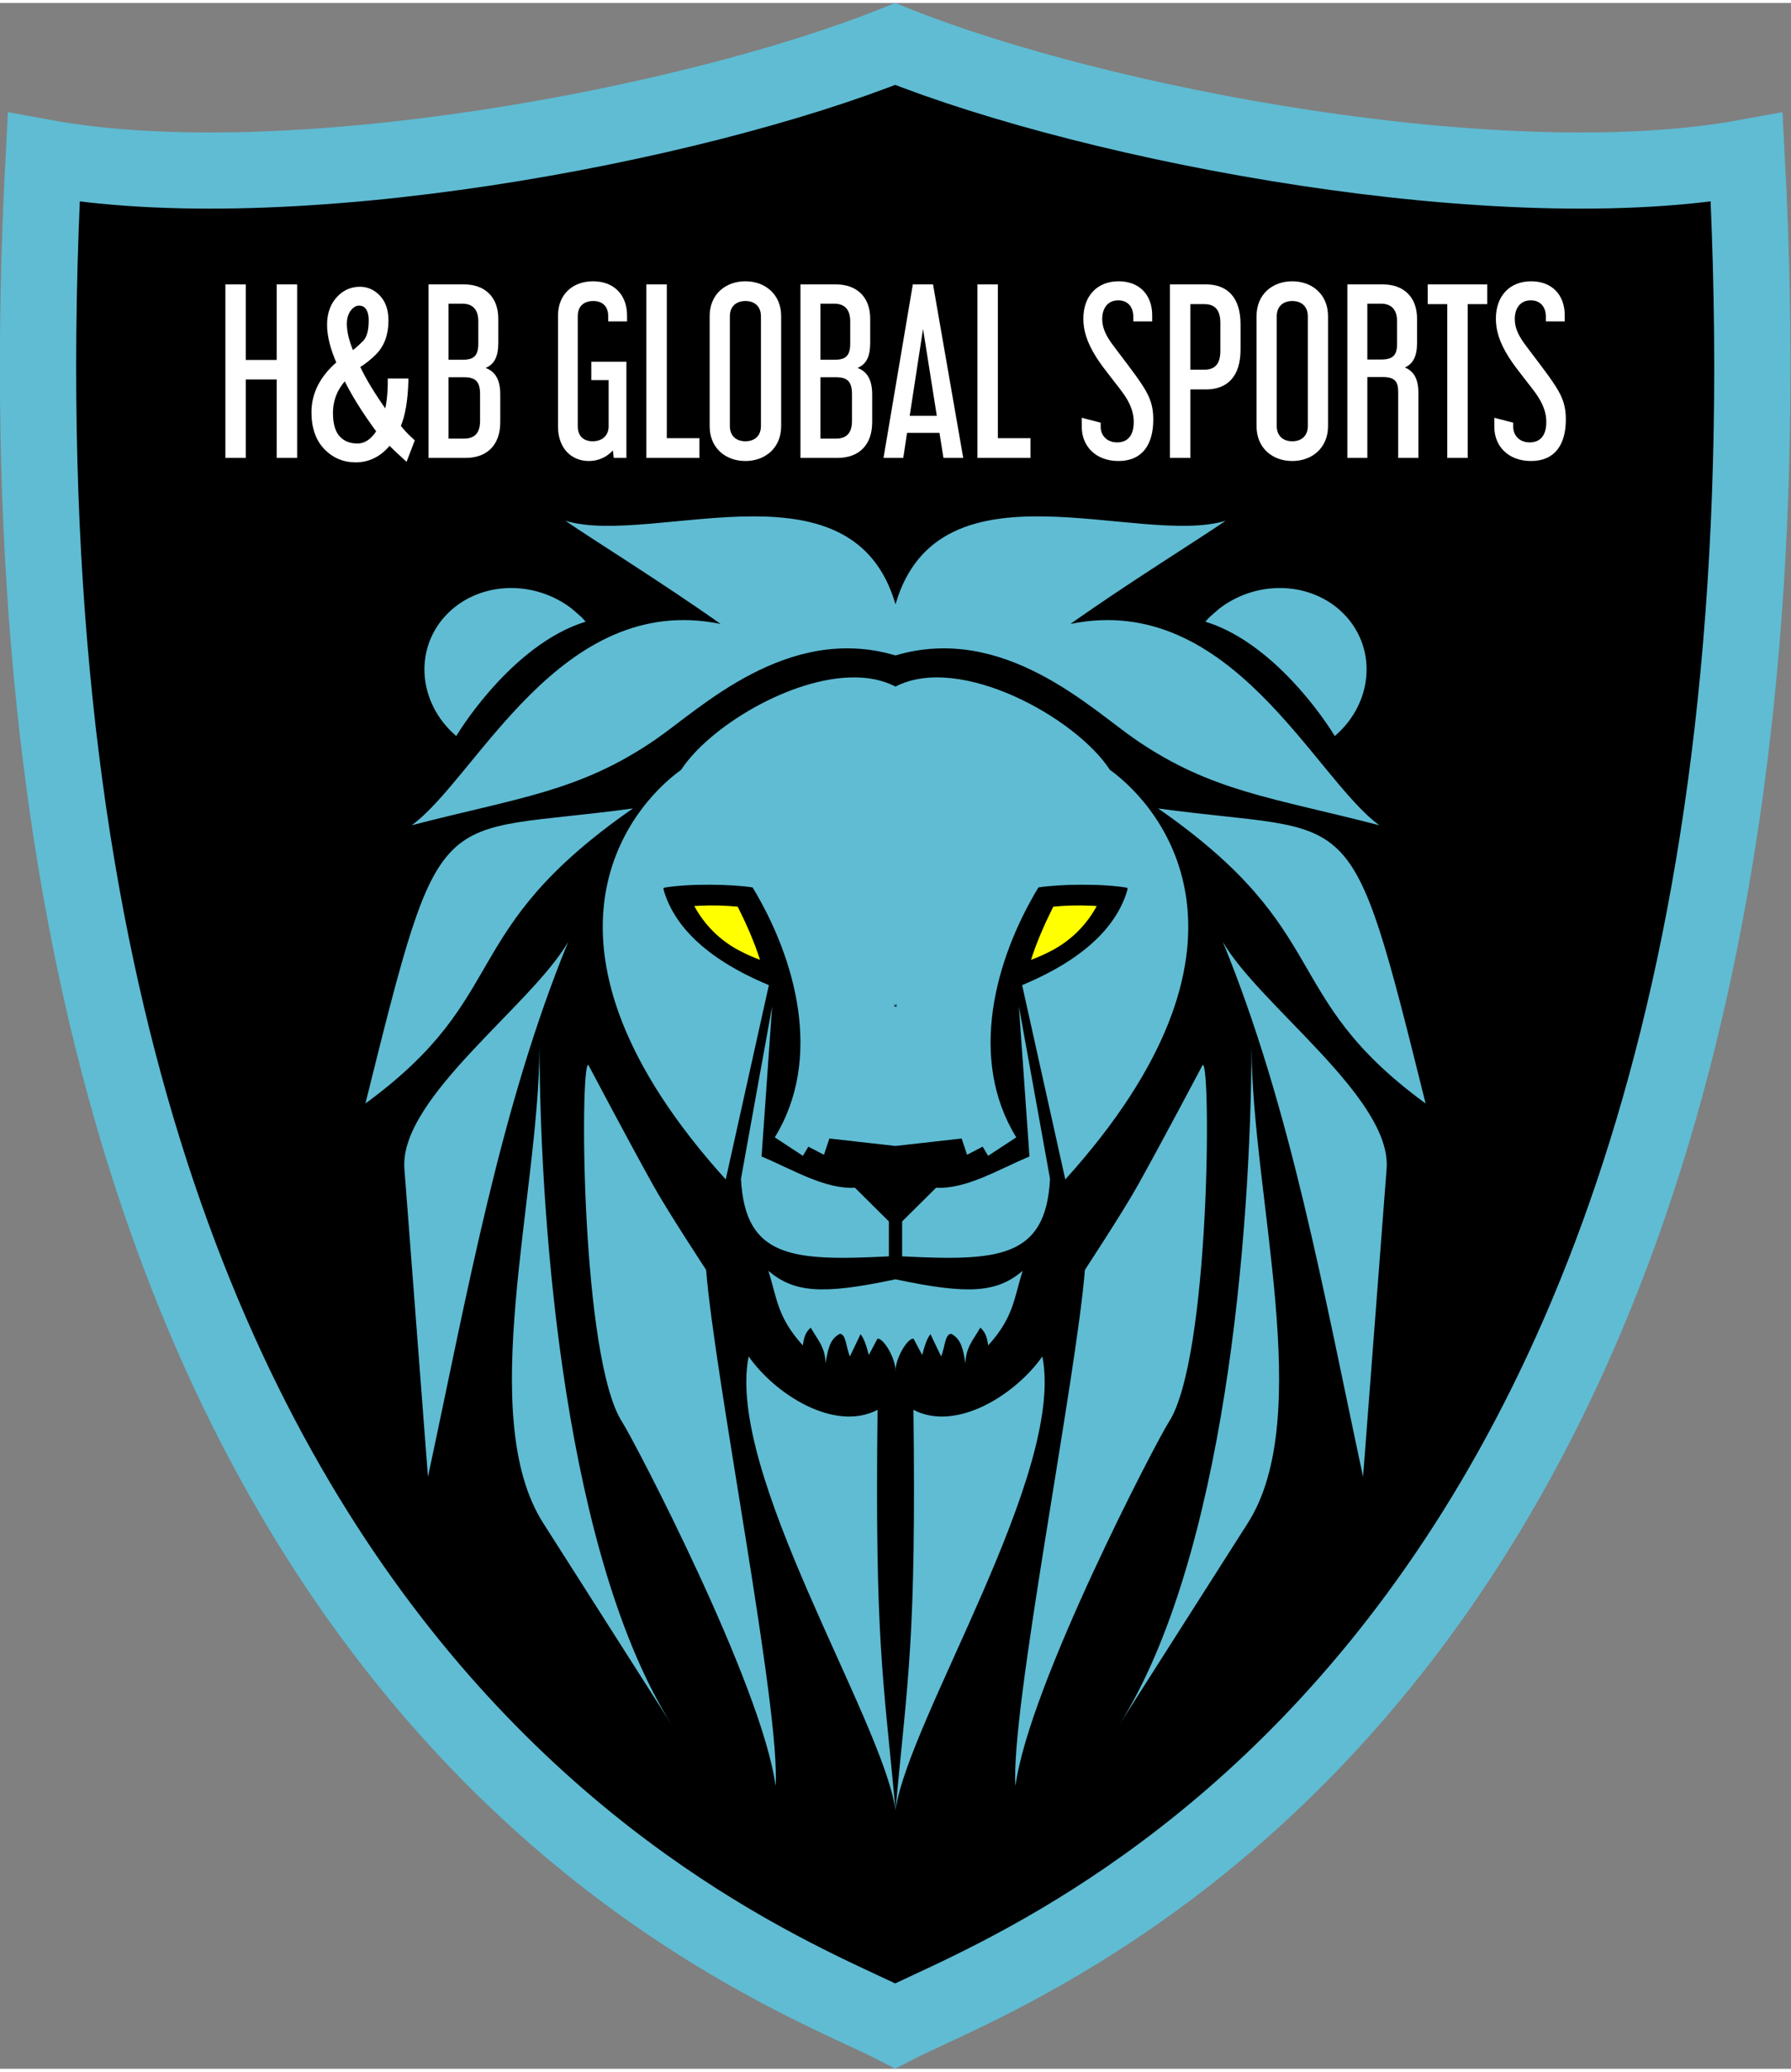 <?xml version="1.0" encoding="UTF-8"?>
<svg xmlns="http://www.w3.org/2000/svg" xmlns:xlink="http://www.w3.org/1999/xlink" width="300px" height="347px" viewBox="0 0 300 346" version="1.1">
<rect x="0" y="0" width="300" height="346" fill="#808080" stroke="none"/>
<g id="surface2">
<path style="fill-rule:nonzero;fill:rgb(0%,0%,0%);fill-opacity:1;stroke-width:24.246;stroke-linecap:butt;stroke-linejoin:miter;stroke:rgb(37.255%,73.725%,82.745%);stroke-opacity:1;stroke-miterlimit:4;" d="M 396.872 81.056 C 332.261 107.002 203.609 131.359 126.237 117.175 C 100.56 604.394 356.145 691.017 396.872 712.106 C 437.6 691.017 693.192 604.394 667.515 117.175 C 590.136 131.359 461.484 107.002 396.872 81.056 Z M 396.872 81.056 " transform="matrix(0.527,0,0,0.526,-59.204,-35.767)"/>
<path style=" stroke:none;fill-rule:nonzero;fill:rgb(100%,100%,100%);fill-opacity:1;" d="M 37.754 47.133 L 37.754 76.195 L 41.176 76.195 L 41.176 63.055 L 46.348 63.055 L 46.348 76.195 L 49.77 76.195 L 49.77 47.133 L 46.348 47.133 L 46.348 59.789 L 41.176 59.789 L 41.176 47.133 Z M 37.754 47.133 "/>
<path style="fill-rule:nonzero;fill:rgb(100%,100%,100%);fill-opacity:1;stroke-width:0.913;stroke-linecap:butt;stroke-linejoin:miter;stroke:rgb(100%,100%,100%);stroke-opacity:1;stroke-miterlimit:4;" d="M 985.816 867.726 C 981.806 862.276 978.76 857.383 976.678 853.054 C 974.111 855.783 972.83 858.99 972.83 862.678 C 972.83 865.885 973.555 868.205 974.997 869.65 C 976.277 870.933 977.959 871.575 980.047 871.575 C 982.291 871.575 984.212 870.292 985.816 867.726 Z M 993.757 853.534 C 993.595 859.146 992.871 863.397 991.591 866.287 C 992.554 867.57 993.834 868.931 995.438 870.376 L 993.511 875.424 C 991.914 873.979 990.388 872.541 988.946 871.095 C 986.378 874.303 983.255 875.904 979.562 875.904 C 976.355 875.904 973.632 874.783 971.388 872.541 C 968.983 870.13 967.78 866.767 967.78 862.438 C 967.78 857.305 970.101 852.737 974.751 848.726 C 972.992 844.721 972.106 841.189 972.106 838.143 C 972.106 834.936 973.07 832.369 974.997 830.445 C 976.601 828.844 978.521 828.041 980.765 828.041 C 982.692 828.041 984.374 828.766 985.816 830.205 C 987.419 831.812 988.221 834.054 988.221 836.944 C 988.221 840.787 987.103 843.839 984.859 846.082 C 983.41 847.527 981.89 848.726 980.287 849.691 C 981.89 853.216 984.458 857.467 987.982 862.438 C 988.622 860.189 988.946 857.228 988.946 853.534 Z M 978.605 845.842 C 979.245 845.518 980.364 844.559 981.968 842.952 C 983.093 841.831 983.656 839.828 983.656 836.944 C 983.656 835.175 983.255 833.892 982.453 833.095 C 981.968 832.616 981.328 832.369 980.526 832.369 C 979.724 832.369 979.006 832.693 978.359 833.335 C 977.241 834.456 976.678 835.979 976.678 837.904 C 976.678 840.146 977.318 842.796 978.605 845.842 Z M 978.605 845.842 " transform="matrix(0.604,0,0,0.603,-532.091,-451.503)"/>
<path style=" stroke:none;fill-rule:nonzero;fill:rgb(100%,100%,100%);fill-opacity:1;" d="M 71.785 47.133 L 71.785 76.195 L 77.996 76.195 C 81.566 76.195 83.797 74.043 83.797 70.219 L 83.797 65.582 C 83.797 63.02 82.906 61.719 81.344 61.125 C 82.758 60.531 83.465 59.309 83.465 56.934 L 83.465 52.887 C 83.465 49.285 81.27 47.133 77.699 47.133 Z M 75.133 62.684 L 77.738 62.684 C 79.707 62.684 80.414 63.465 80.414 65.543 L 80.414 69.996 C 80.414 71.965 79.559 72.965 77.738 72.965 L 75.133 72.965 Z M 75.133 50.363 L 77.438 50.363 C 79.297 50.363 80.117 51.477 80.117 53.297 L 80.117 57.043 C 80.117 59.047 79.41 59.754 77.512 59.754 L 75.133 59.754 Z M 75.133 50.363 "/>
<path style=" stroke:none;fill-rule:nonzero;fill:rgb(100%,100%,100%);fill-opacity:1;" d="M 96.777 52.441 C 96.777 50.773 97.82 49.918 99.383 49.918 C 100.871 49.918 101.875 50.773 101.875 52.441 L 101.875 53.332 L 105.035 53.332 L 105.035 52.367 C 105.035 48.805 102.766 46.613 99.344 46.613 C 95.922 46.613 93.469 48.805 93.469 52.367 L 93.469 70.961 C 93.469 74.523 95.664 76.715 98.637 76.715 C 100.348 76.715 101.727 75.973 102.656 74.934 L 102.805 76.195 L 104.926 76.195 L 104.926 60.086 L 99.047 60.086 L 99.047 63.168 L 101.949 63.168 L 101.949 70.887 C 101.949 72.559 100.758 73.41 99.27 73.41 C 97.781 73.41 96.777 72.559 96.777 70.887 Z M 96.777 52.441 "/>
<path style=" stroke:none;fill-rule:nonzero;fill:rgb(100%,100%,100%);fill-opacity:1;" d="M 108.27 47.133 L 108.27 76.195 L 117.16 76.195 L 117.16 72.891 L 111.691 72.891 L 111.691 47.133 Z M 108.27 47.133 "/>
<path style=" stroke:none;fill-rule:nonzero;fill:rgb(100%,100%,100%);fill-opacity:1;" d="M 130.848 52.441 C 130.848 48.805 128.168 46.613 124.859 46.613 C 121.512 46.613 118.871 48.805 118.871 52.441 L 118.871 70.887 C 118.871 74.523 121.512 76.715 124.859 76.715 C 128.168 76.715 130.848 74.523 130.848 70.887 Z M 122.254 52.48 C 122.254 50.809 123.332 49.918 124.859 49.918 C 126.383 49.918 127.461 50.809 127.461 52.48 L 127.461 70.852 C 127.461 72.52 126.383 73.41 124.859 73.41 C 123.332 73.41 122.254 72.52 122.254 70.852 Z M 122.254 52.48 "/>
<path style=" stroke:none;fill-rule:nonzero;fill:rgb(100%,100%,100%);fill-opacity:1;" d="M 134.082 47.133 L 134.082 76.195 L 140.293 76.195 C 143.863 76.195 146.094 74.043 146.094 70.219 L 146.094 65.582 C 146.094 63.02 145.203 61.719 143.641 61.125 C 145.055 60.531 145.762 59.309 145.762 56.934 L 145.762 52.887 C 145.762 49.285 143.566 47.133 139.996 47.133 Z M 137.43 62.684 L 140.031 62.684 C 142.004 62.684 142.711 63.465 142.711 65.543 L 142.711 69.996 C 142.711 71.965 141.855 72.965 140.031 72.965 L 137.43 72.965 Z M 137.43 50.363 L 139.734 50.363 C 141.594 50.363 142.414 51.477 142.414 53.297 L 142.414 57.043 C 142.414 59.047 141.707 59.754 139.809 59.754 L 137.43 59.754 Z M 137.43 50.363 "/>
<path style=" stroke:none;fill-rule:nonzero;fill:rgb(100%,100%,100%);fill-opacity:1;" d="M 152.902 47.133 L 147.992 76.195 L 151.301 76.195 L 151.934 72 L 157.363 72 L 158.035 76.195 L 161.344 76.195 L 156.285 47.133 Z M 154.613 54.594 L 156.918 69.145 L 152.379 69.145 Z M 154.613 54.594 "/>
<path style=" stroke:none;fill-rule:nonzero;fill:rgb(100%,100%,100%);fill-opacity:1;" d="M 163.723 47.133 L 163.723 76.195 L 172.613 76.195 L 172.613 72.891 L 167.145 72.891 L 167.145 47.133 Z M 163.723 47.133 "/>
<path style=" stroke:none;fill-rule:nonzero;fill:rgb(100%,100%,100%);fill-opacity:1;" d="M 187.379 46.613 C 183.809 46.613 181.465 49.027 181.465 52.887 C 181.465 54.742 181.984 56.746 183.66 59.383 C 185.035 61.535 187.34 64.168 188.457 65.84 C 189.535 67.512 189.906 68.848 189.906 70.184 C 189.906 72.336 188.977 73.598 187.117 73.598 C 185.371 73.598 184.367 72.371 184.367 71 L 184.367 70.293 L 181.203 69.477 L 181.203 71.035 C 181.203 74.191 183.512 76.715 187.34 76.715 C 191.32 76.715 193.18 74.004 193.18 69.738 C 193.18 67.621 192.695 66.137 191.543 64.316 C 190.207 62.164 187.488 58.789 186.152 56.934 C 185.184 55.559 184.625 54.336 184.625 52.926 C 184.625 51.219 185.48 49.805 187.305 49.805 C 188.902 49.805 189.832 50.883 189.832 52.555 L 189.832 53.332 L 192.996 53.332 L 192.996 52.293 C 192.996 48.914 190.875 46.613 187.379 46.613 Z M 187.379 46.613 "/>
<path style=" stroke:none;fill-rule:nonzero;fill:rgb(100%,100%,100%);fill-opacity:1;" d="M 195.969 47.133 L 195.969 76.195 L 199.391 76.195 L 199.391 64.727 L 201.996 64.727 C 205.566 64.727 207.797 62.574 207.797 58.047 L 207.797 53.816 C 207.797 49.285 205.566 47.133 201.996 47.133 Z M 199.391 50.438 L 201.734 50.438 C 203.559 50.438 204.414 51.477 204.414 53.594 L 204.414 58.27 C 204.414 60.383 203.559 61.422 201.734 61.422 L 199.391 61.422 Z M 199.391 50.438 "/>
<path style=" stroke:none;fill-rule:nonzero;fill:rgb(100%,100%,100%);fill-opacity:1;" d="M 222.449 52.441 C 222.449 48.805 219.773 46.613 216.461 46.613 C 213.117 46.613 210.477 48.805 210.477 52.441 L 210.477 70.887 C 210.477 74.523 213.117 76.715 216.461 76.715 C 219.773 76.715 222.449 74.523 222.449 70.887 Z M 213.859 52.48 C 213.859 50.809 214.938 49.918 216.461 49.918 C 217.988 49.918 219.066 50.809 219.066 52.48 L 219.066 70.852 C 219.066 72.52 217.988 73.41 216.461 73.41 C 214.938 73.41 213.859 72.52 213.859 70.852 Z M 213.859 52.48 "/>
<path style=" stroke:none;fill-rule:nonzero;fill:rgb(100%,100%,100%);fill-opacity:1;" d="M 225.688 47.133 L 225.688 76.195 L 229.035 76.195 L 229.035 62.648 L 231.562 62.648 C 233.609 62.648 234.203 63.352 234.203 65.172 L 234.203 76.195 L 237.586 76.195 L 237.586 65.285 C 237.586 62.906 236.77 61.645 235.32 61.051 C 236.656 60.457 237.363 59.234 237.363 56.934 L 237.363 52.887 C 237.363 49.285 235.172 47.133 231.602 47.133 Z M 229.035 50.363 L 231.34 50.363 C 233.086 50.363 234.016 51.402 234.016 53.297 L 234.016 57.082 C 234.016 58.973 233.348 59.715 231.34 59.715 L 229.035 59.715 Z M 229.035 50.363 "/>
<path style=" stroke:none;fill-rule:nonzero;fill:rgb(100%,100%,100%);fill-opacity:1;" d="M 239.148 47.133 L 239.148 50.438 L 242.422 50.438 L 242.422 76.195 L 245.844 76.195 L 245.844 50.438 L 249.117 50.438 L 249.117 47.133 Z M 239.148 47.133 "/>
<path style=" stroke:none;fill-rule:nonzero;fill:rgb(100%,100%,100%);fill-opacity:1;" d="M 256.48 46.613 C 252.91 46.613 250.566 49.027 250.566 52.887 C 250.566 54.742 251.09 56.746 252.762 59.383 C 254.137 61.535 256.445 64.168 257.559 65.84 C 258.637 67.512 259.012 68.848 259.012 70.184 C 259.012 72.336 258.082 73.598 256.223 73.598 C 254.473 73.598 253.469 72.371 253.469 71 L 253.469 70.293 L 250.309 69.477 L 250.309 71.035 C 250.309 74.191 252.613 76.715 256.445 76.715 C 260.422 76.715 262.285 74.004 262.285 69.738 C 262.285 67.621 261.801 66.137 260.648 64.316 C 259.309 62.164 256.594 58.789 255.254 56.934 C 254.285 55.559 253.73 54.336 253.73 52.926 C 253.73 51.219 254.586 49.805 256.406 49.805 C 258.008 49.805 258.938 50.883 258.938 52.555 L 258.938 53.332 L 262.098 53.332 L 262.098 52.293 C 262.098 48.914 259.977 46.613 256.48 46.613 Z M 256.48 46.613 "/>
<path style=" stroke:none;fill-rule:nonzero;fill:rgb(37.255%,73.725%,82.745%);fill-opacity:1;" d="M 126.164 85.988 C 114.777 85.992 102.227 88.996 94.707 86.727 C 99.469 90 110.977 97.113 120.703 104.004 C 93.789 98.488 79.832 129.844 68.949 137.727 C 86.766 133.102 97.051 132.109 109.75 123.398 C 117.273 118.238 131.859 103.91 150 109.277 C 168.145 103.91 182.73 118.238 190.254 123.398 C 202.949 132.109 213.238 133.102 231.051 137.727 C 220.172 129.844 206.215 98.488 179.301 104.004 C 189.027 97.113 200.535 90 205.297 86.727 C 190.723 91.121 157.246 75.715 150 100.727 C 146.496 88.621 136.844 85.984 126.164 85.988 Z M 85.465 97.988 C 81.871 98.023 78.355 99.246 75.629 101.645 C 75.266 101.969 74.918 102.309 74.59 102.664 C 69.332 108.395 70.09 117.246 76.297 122.672 C 76.34 122.707 76.379 122.742 76.422 122.777 C 79.945 117.078 88.219 106.633 98.102 103.629 C 97.848 103.336 97.582 103.051 97.305 102.777 L 95.777 101.445 C 92.734 99.102 89.059 97.953 85.465 97.988 Z M 214.539 97.988 C 210.941 97.953 207.27 99.102 204.227 101.445 L 202.699 102.777 C 202.422 103.051 202.156 103.336 201.898 103.629 C 211.785 106.633 220.059 117.078 223.582 122.777 C 223.621 122.742 223.664 122.707 223.707 122.672 C 229.914 117.246 230.672 108.395 225.414 102.664 C 225.086 102.309 224.738 101.969 224.371 101.645 C 221.648 99.246 218.133 98.023 214.539 97.988 Z M 143.215 112.957 C 132.469 112.867 118.719 121.324 114.098 128.43 C 104.949 135.027 86.391 158.105 121.562 197.047 L 128.789 164.5 C 117.656 159.852 112.742 154.098 111.141 148.488 C 111.152 148.391 111.164 148.293 111.176 148.191 C 115.461 147.441 122.758 147.602 126.066 148.137 C 133.348 160.188 137.867 176.855 129.777 189.996 L 134.488 193.09 L 135.402 191.555 L 138.016 192.914 L 138.922 190.191 L 149.984 191.438 L 150.016 191.438 L 161.078 190.191 L 161.988 192.914 L 164.602 191.555 L 165.516 193.09 L 170.227 189.996 C 162.137 176.855 166.652 160.188 173.938 148.137 C 177.242 147.602 184.539 147.441 188.828 148.191 C 188.84 148.293 188.852 148.391 188.863 148.488 C 187.262 154.098 182.344 159.852 171.211 164.5 L 178.441 197.047 C 213.609 158.105 195.051 135.027 185.902 128.43 C 180.219 119.691 160.73 108.91 150 114.496 C 149.906 114.445 149.809 114.398 149.715 114.352 C 147.777 113.406 145.566 112.98 143.215 112.957 Z M 106.016 134.906 C 72.418 139.504 74.164 132.238 61.207 184.328 C 86.074 166.137 76.18 155.633 106.016 134.906 Z M 193.988 134.906 C 223.824 155.633 213.93 166.137 238.797 184.328 C 225.836 132.238 227.586 139.504 193.988 134.906 Z M 95.172 157.254 C 89.051 167.895 66.836 183.438 67.738 195.258 L 71.684 246.855 C 78.242 216.262 83.762 185.078 95.172 157.254 Z M 204.828 157.254 C 216.242 185.078 221.762 216.262 228.32 246.855 L 232.262 195.258 C 233.164 183.438 210.953 167.895 204.828 157.254 Z M 149.836 167.594 C 149.887 167.715 149.938 167.84 149.984 167.965 L 149.984 168.047 C 149.992 168.035 149.996 168.02 150 168.008 C 150.008 168.02 150.012 168.031 150.016 168.047 L 150.016 167.965 C 150.066 167.84 150.113 167.715 150.164 167.594 L 150.168 168.145 C 150.152 168.137 150.137 168.133 150.121 168.125 C 150.086 168.105 150.051 168.086 150.016 168.066 L 150.016 168.047 C 150.012 168.051 150.008 168.055 150 168.055 C 149.996 168.051 149.992 168.051 149.984 168.047 L 149.984 168.066 C 149.953 168.086 149.918 168.105 149.883 168.125 C 149.867 168.133 149.852 168.137 149.836 168.145 Z M 129.336 168.047 L 124.117 196.93 C 124.789 210.215 132.734 210.75 148.891 209.926 L 148.891 204.078 L 143.203 198.43 C 138.215 198.715 132.832 195.426 127.566 193.191 Z M 170.668 168.047 L 172.438 193.191 C 167.172 195.426 161.785 198.715 156.801 198.43 L 151.109 204.078 L 151.109 209.926 C 167.266 210.75 175.215 210.215 175.883 196.93 Z M 90.367 174.824 C 90.27 199.992 79.629 236.766 90.988 254.598 L 112.578 288.492 C 94.84 260.438 90.477 205.973 90.367 174.824 Z M 209.633 174.824 C 209.523 205.973 205.16 260.438 187.422 288.492 L 209.016 254.598 C 220.371 236.766 209.734 199.992 209.633 174.824 Z M 98.508 177.848 C 97.129 178.082 97.32 227.09 104.238 237.711 C 106.145 240.633 127.668 281.766 129.91 298.633 C 130.797 286.156 119.746 230.551 118.277 212.195 C 118.277 212.195 111.91 202.492 109.441 198.074 C 105.465 190.949 98.543 177.852 98.543 177.852 C 98.531 177.848 98.52 177.848 98.508 177.848 Z M 201.492 177.848 C 201.48 177.848 201.473 177.848 201.461 177.852 C 201.461 177.852 194.539 190.949 190.559 198.074 C 188.094 202.492 181.727 212.195 181.727 212.195 C 180.254 230.551 169.207 286.156 170.094 298.633 C 172.332 281.766 193.859 240.633 195.762 237.711 C 202.68 227.09 202.871 178.082 201.492 177.848 Z M 128.703 212.359 C 130.188 217.004 130.156 220.062 134.48 224.848 C 134.652 223.586 134.883 222.672 135.805 221.863 C 136.852 223.797 138.23 225.047 138.277 227.836 C 138.652 225.887 138.844 223.812 140.695 222.895 C 141.758 223 141.711 225.215 142.363 226.688 L 144.148 222.953 C 144.582 223.562 144.941 224.172 145.527 226.457 L 146.969 223.734 C 147.75 223.469 149.715 226.328 149.984 228.723 L 149.984 229.211 C 149.988 229.105 149.992 229 150 228.895 C 150.012 229 150.016 229.105 150.016 229.211 L 150.016 228.723 C 150.289 226.328 152.254 223.469 153.031 223.734 L 154.473 226.457 C 155.062 224.172 155.418 223.562 155.855 222.953 L 157.641 226.688 C 158.289 225.215 158.246 223 159.309 222.895 C 161.16 223.812 161.348 225.887 161.723 227.836 C 161.773 225.047 163.152 223.797 164.199 221.863 C 165.117 222.672 165.352 223.586 165.523 224.848 C 169.844 220.062 169.812 217.004 171.301 212.359 C 166.996 215.961 162.434 216.418 150.016 213.773 L 150.016 213.766 C 150.012 213.766 150.008 213.77 150 213.77 C 149.996 213.77 149.992 213.766 149.984 213.766 L 149.984 213.773 C 137.57 216.418 133.004 215.961 128.703 212.359 Z M 125.402 226.688 C 121.52 246.152 147.781 287.398 149.996 302.641 C 149.992 302.688 149.988 302.727 149.984 302.773 C 149.992 302.738 149.996 302.699 150 302.664 C 150.008 302.699 150.012 302.738 150.016 302.773 C 150.012 302.727 150.008 302.688 150.004 302.641 C 152.219 287.398 178.484 246.152 174.598 226.688 C 170.133 233.07 160.176 239.398 153.008 235.629 C 153.469 274.273 152.082 280.234 150 302.605 C 147.918 280.234 146.535 274.273 146.996 235.629 C 139.828 239.398 129.867 233.07 125.402 226.688 Z M 125.402 226.688 "/>
<path style=" stroke:none;fill-rule:nonzero;fill:rgb(100%,100%,0%);fill-opacity:1;" d="M 117.262 151.195 C 116.934 151.215 116.613 151.227 116.297 151.25 C 118.031 154.492 120.781 157.18 124.074 158.836 C 125.117 159.383 126.199 159.855 127.305 160.262 C 126.324 157.191 125.008 154.238 123.57 151.355 C 121.48 151.152 119.371 151.098 117.262 151.195 Z M 117.262 151.195 "/>
<path style=" stroke:none;fill-rule:nonzero;fill:rgb(100%,100%,0%);fill-opacity:1;" d="M 182.738 151.195 C 183.07 151.215 183.387 151.227 183.707 151.25 C 181.973 154.492 179.219 157.18 175.93 158.836 C 174.887 159.383 173.805 159.855 172.699 160.262 C 173.676 157.191 174.996 154.238 176.43 151.355 C 178.523 151.152 180.633 151.098 182.738 151.195 Z M 182.738 151.195 "/>
</g>
</svg>
